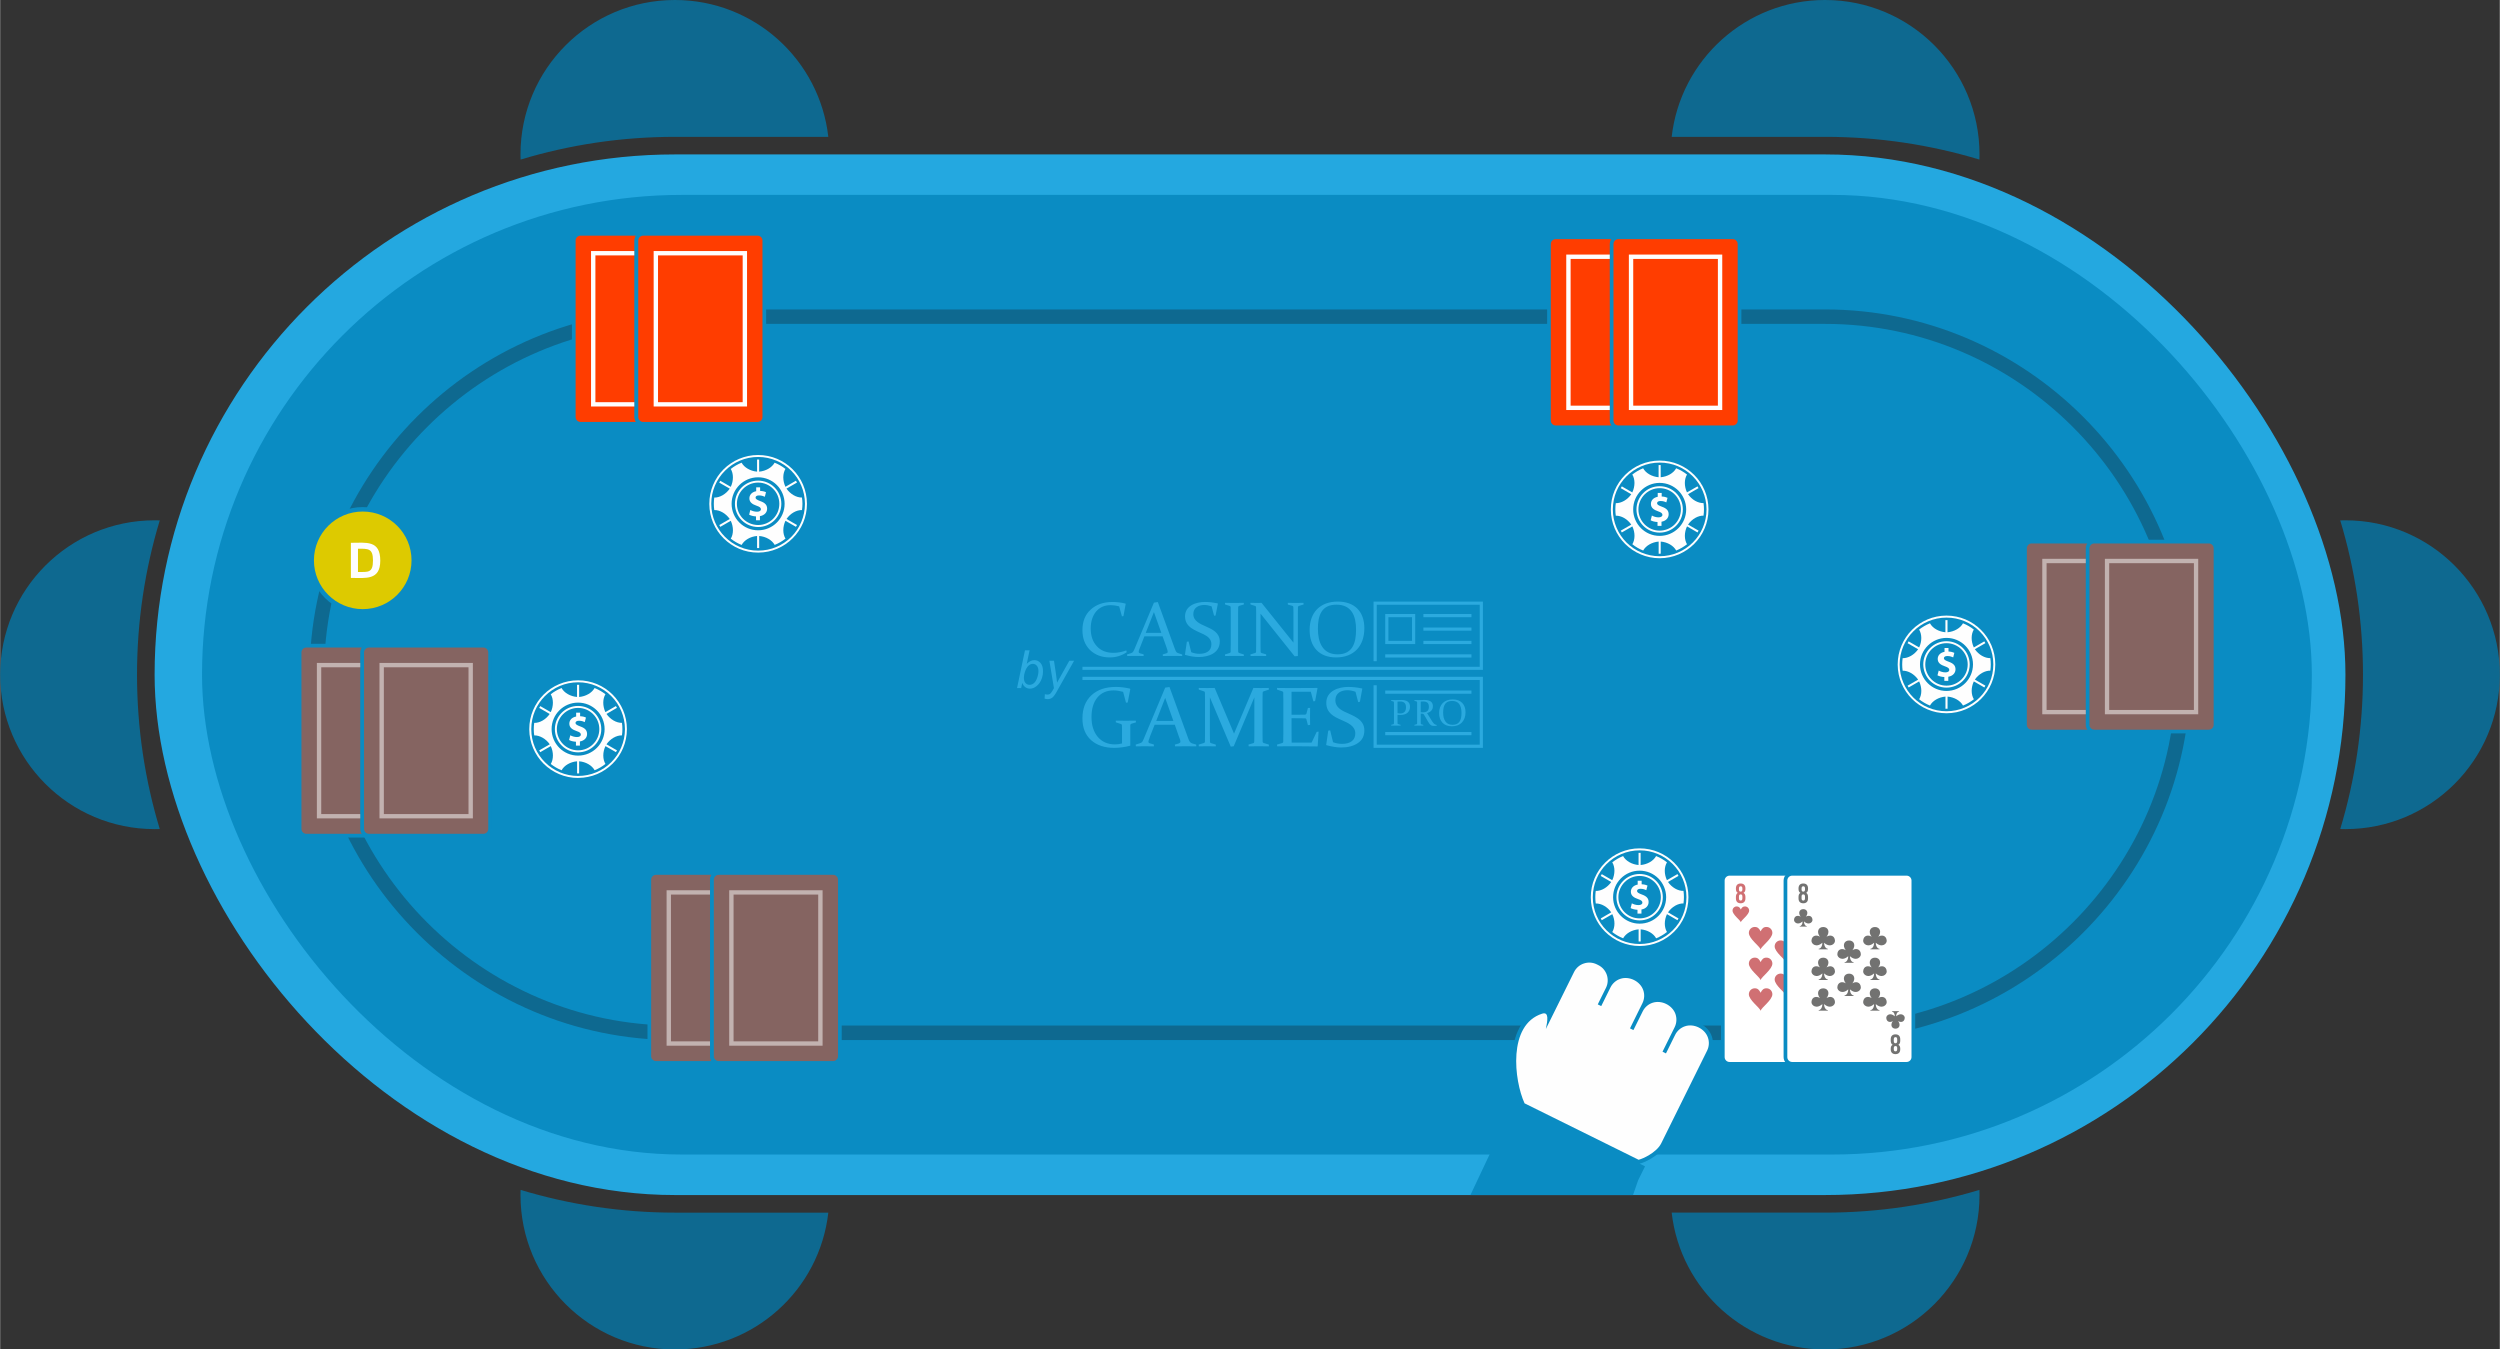 <?xml version="1.0" encoding="UTF-8"?>
<!DOCTYPE svg PUBLIC "-//W3C//DTD SVG 1.1//EN" "http://www.w3.org/Graphics/SVG/1.1/DTD/svg11.dtd">
<!-- Creator: CorelDRAW X7 -->
<svg xmlns="http://www.w3.org/2000/svg" xml:space="preserve" width="5102px" height="2754px" version="1.1" style="shape-rendering:geometricPrecision; text-rendering:geometricPrecision; image-rendering:optimizeQuality; fill-rule:evenodd; clip-rule:evenodd"
viewBox="0 0 51020 27544"
 xmlns:xlink="http://www.w3.org/1999/xlink">
 <rect x="0" y="0" width="51020" height="27544" fill="#333333" stroke="none"/>
 <defs>
  <style type="text/css">
   <![CDATA[
    .fil20 {fill:#FEFEFE}
    .fil17 {fill:#FEFEFE}
    .fil4 {fill:#DDCA00}
    .fil12 {fill:#2BAADF}
    .fil0 {fill:#24A8E0}
    .fil1 {fill:#0A8CC3}
    .fil3 {fill:#0E6990}
    .fil16 {fill:#727271}
    .fil18 {fill:#FEFEFE;fill-rule:nonzero}
    .fil5 {fill:#FEFEFE;fill-rule:nonzero}
    .fil2 {fill:#0E6990;fill-rule:nonzero}
    .fil15 {fill:#727271;fill-rule:nonzero}
    .fil14 {fill:#D07073;fill-rule:nonzero}
    .fil19 {fill:#FF3D00;fill-rule:nonzero}
    .fil13 {fill:white;fill-rule:nonzero}
    .fil11 {fill:#0A8CC3;fill-opacity:0.502}
    .fil8 {fill:#FEFEFE;fill-rule:nonzero;fill-opacity:0.502}
    .fil7 {fill:#FF3D00;fill-rule:nonzero;fill-opacity:0.502}
    .fil6 {fill:#0A8CC3}
    .fil10 {fill:#FEFEFE;fill-rule:nonzero}
    .fil9 {fill:#FF3D00;fill-rule:nonzero}
   ]]>
  </style>
 </defs>
 <g id="Layer_x0020_1">
  <rect class="fil0" x="3152" y="3152" width="44717" height="21240" rx="10620" ry="10620"/>
  <rect class="fil1" x="4120" y="3978" width="43063" height="19587" rx="9793" ry="9793"/>
  <path class="fil2" d="M13772 6316l23476 0c2051,0 3915,839 5266,2190 1351,1351 2190,3215 2190,5266l0 0c0,2050 -839,3914 -2190,5266 -1351,1351 -3215,2190 -5266,2190l-23476 0c-2051,0 -3915,-839 -5266,-2190 -1351,-1352 -2190,-3216 -2190,-5266l0 0c0,-2051 839,-3915 2190,-5266 1351,-1351 3215,-2190 5266,-2190zm23476 295l-23476 0c-1969,0 -3759,806 -5057,2104 -1298,1298 -2104,3088 -2104,5057l0 0c0,1969 806,3759 2104,5057 1298,1298 3088,2103 5057,2103l23476 0c1969,0 3759,-805 5057,-2103 1298,-1298 2104,-3088 2104,-5057l0 0c0,-1969 -806,-3759 -2104,-5057 -1298,-1298 -3088,-2104 -5057,-2104z"/>
  <path class="fil3" d="M16903 24751c-178,1572 -1512,2793 -3131,2793 -1741,0 -3152,-1411 -3152,-3152 0,-35 1,-70 2,-105 999,301 2056,464 3150,464l3131 0z"/>
  <path class="fil3" d="M40398 24287c1,35 2,70 2,105 0,1741 -1411,3152 -3152,3152 -1619,0 -2953,-1221 -3131,-2793l3131 0c1094,0 2151,-163 3150,-464z"/>
  <path class="fil3" d="M47868 10620c1741,0 3152,1411 3152,3152 0,1740 -1411,3151 -3152,3151 -35,0 -70,0 -105,-2 302,-998 464,-2056 464,-3149l0 0c0,-1094 -162,-2151 -464,-3150 35,-1 70,-2 105,-2z"/>
  <path class="fil3" d="M37248 0c1741,0 3152,1411 3152,3152 0,35 -1,70 -2,105 -999,-302 -2056,-464 -3150,-464l-3131 0c178,-1572 1512,-2793 3131,-2793z"/>
  <path class="fil3" d="M13772 0c1619,0 2953,1221 3131,2793l-3131 0c-1094,0 -2151,162 -3150,464 -1,-35 -2,-70 -2,-105 0,-1741 1411,-3152 3152,-3152z"/>
  <path class="fil3" d="M3152 10620c35,0 70,1 105,2 -302,999 -464,2056 -464,3150l0 0c0,1093 162,2151 464,3149 -35,2 -70,2 -105,2 -1741,0 -3152,-1411 -3152,-3151 0,-1741 1411,-3152 3152,-3152z"/>
  <circle class="fil1" cx="7400" cy="11438" r="1088"/>
  <circle class="fil4" cx="7400" cy="11437" r="996"/>
  <path class="fil5" d="M7158 11079c315,0 600,-59 600,365 0,407 -300,352 -600,352l0 -717zm145 121l0 475c212,0 306,20 306,-237 0,-249 -100,-238 -306,-238z"/>
  <path class="fil1" d="M43976 14794l0 -3602c0,-98 -78,-176 -176,-176l-2334 0c-98,0 -176,78 -176,176l0 3602c0,98 78,176 176,176l2334 0c98,0 176,-78 176,-176z"/>
  <path class="fil6" d="M45254 14794l0 -3602c0,-98 -78,-176 -176,-176l-2333 0c-98,0 -176,78 -176,176l0 3602c0,98 78,176 176,176l2333 0c98,0 176,-78 176,-176z"/>
  <path id="path14" class="fil7" d="M42600 14894l-1135 0c-54,0 -99,-45 -99,-99l0 -3604c0,-55 45,-99 99,-99l1135 0c-20,28 -31,62 -31,100l0 3602c0,37 11,72 31,100z"/>
  <polygon class="fil8" points="42569,11495 41769,11495 41769,14491 42569,14491 42569,14579 41725,14579 41681,14579 41681,14535 41681,11451 41681,11406 41725,11406 42569,11406 "/>
  <path id="path14_0" class="fil7" d="M45179 14795c0,54 -45,99 -99,99l-2337 0c-54,0 -99,-45 -99,-99l0 -3604c0,-55 45,-99 99,-99l2337 0c54,0 99,44 99,99l0 3604z"/>
  <path class="fil8" d="M44776 14491l0 -2996 -1729 0 0 2996 1729 0zm88 -3040l0 3084 0 44 -44 0 -1817 0 -44 0 0 -44 0 -3084 0 -45 44 0 1817 0 44 0 0 45z"/>
  <path class="fil1" d="M37809 21576l0 -3602c0,-98 -78,-176 -176,-176l-2334 0c-98,0 -176,78 -176,176l0 3602c0,97 78,176 176,176l2334 0c98,0 176,-79 176,-176z"/>
  <path class="fil6" d="M14356 8512l0 -3602c0,-98 -78,-176 -176,-176l-2334 0c-98,0 -176,78 -176,176l0 3602c0,98 78,176 176,176l2334 0c98,0 176,-78 176,-176z"/>
  <path id="path14_1" class="fil9" d="M12979 8612l-1134 0c-55,0 -100,-45 -100,-99l0 -3604c0,-54 45,-99 100,-99l1134 0c-19,28 -31,63 -31,100l0 3602c0,37 12,72 31,100z"/>
  <polygon class="fil10" points="12948,5213 12149,5213 12149,8209 12948,8209 12948,8297 12105,8297 12060,8297 12060,8253 12060,5169 12060,5124 12105,5124 12948,5124 "/>
  <path class="fil6" d="M15634 8512l0 -3602c0,-98 -78,-176 -176,-176l-2334 0c-98,0 -176,78 -176,176l0 3602c0,98 78,176 176,176l2334 0c98,0 176,-78 176,-176z"/>
  <path id="path14_2" class="fil9" d="M15559 8513c0,54 -45,99 -100,99l-2336 0c-54,0 -99,-45 -99,-99l0 -3604c0,-54 45,-99 99,-99l2336 0c55,0 100,45 100,99l0 3604z"/>
  <path class="fil10" d="M15155 8209l0 -2996 -1728 0 0 2996 1728 0zm89 -3040l0 3084 0 44 -44 0 -1817 0 -45 0 0 -44 0 -3084 0 -45 45 0 1817 0 44 0 0 45z"/>
  <path class="fil6" d="M8759 16919l0 -3602c0,-98 -78,-176 -175,-176l-2334 0c-98,0 -176,78 -176,176l0 3602c0,98 78,176 176,176l2334 0c97,0 175,-78 175,-176z"/>
  <path id="path14_3" class="fil7" d="M7383 17019l-1135 0c-54,0 -99,-45 -99,-99l0 -3604c0,-54 45,-99 99,-99l1135 0c-20,28 -31,63 -31,100l0 3602c0,37 11,72 31,100z"/>
  <polygon class="fil8" points="7352,13620 6553,13620 6553,16616 7352,16616 7352,16704 6508,16704 6464,16704 6464,16660 6464,13576 6464,13531 6508,13531 7352,13531 "/>
  <path class="fil11" d="M10038 16919l0 -3602c0,-98 -78,-176 -176,-176l-2334 0c-98,0 -176,78 -176,176l0 3602c0,98 78,176 176,176l2334 0c98,0 176,-78 176,-176z"/>
  <path id="path14_4" class="fil7" d="M9962 16920c0,54 -45,99 -99,99l-2336 0c-55,0 -100,-45 -100,-99l0 -3604c0,-54 45,-99 100,-99l2336 0c54,0 99,45 99,99l0 3604z"/>
  <path class="fil8" d="M9559 16616l0 -2996 -1728 0 0 2996 1728 0zm89 -3040l0 3084 0 44 -45 0 -1817 0 -44 0 0 -44 0 -3084 0 -45 44 0 1817 0 45 0 0 45z"/>
  <path class="fil6" d="M15898 21558l0 -3602c0,-98 -78,-176 -176,-176l-2334 0c-98,0 -176,78 -176,176l0 3602c0,98 78,176 176,176l2334 0c98,0 176,-78 176,-176z"/>
  <path id="path14_5" class="fil7" d="M14521 21658l-1134 0c-55,0 -100,-45 -100,-99l0 -3604c0,-54 45,-99 100,-99l1134 0c-19,28 -31,63 -31,100l0 3602c0,38 12,72 31,100z"/>
  <polygon class="fil8" points="14490,18259 13691,18259 13691,21255 14490,21255 14490,21344 13646,21344 13602,21344 13602,21299 13602,18215 13602,18171 13646,18171 14490,18171 "/>
  <path class="fil6" d="M17176 21558l0 -3602c0,-98 -78,-176 -176,-176l-2334 0c-98,0 -176,78 -176,176l0 3602c0,98 78,176 176,176l2334 0c98,0 176,-78 176,-176z"/>
  <path id="path14_6" class="fil7" d="M17101 21559c0,54 -45,99 -100,99l-2336 0c-55,0 -99,-45 -99,-99l0 -3604c0,-54 44,-99 99,-99l2336 0c55,0 100,45 100,99l0 3604z"/>
  <path class="fil8" d="M16697 21255l0 -2996 -1728 0 0 2996 1728 0zm89 -3040l0 3084 0 45 -45 0 -1816 0 -45 0 0 -45 0 -3084 0 -44 45 0 1816 0 45 0 0 44z"/>
  <path class="fil12" d="M27663 14119c-59,-20 -114,-31 -165,-31 -130,0 -246,61 -246,206 0,114 83,181 177,228 175,85 415,149 415,385 0,114 -42,199 -132,260 -88,59 -202,90 -342,90 -90,0 -189,-17 -299,-47l-6 -8 42 -289 39 -6 59 242c61,24 122,34 185,34 84,0 149,-18 198,-55 47,-36 71,-89 71,-158 0,-157 -155,-216 -275,-271 -167,-71 -317,-149 -317,-354 0,-240 246,-324 448,-324 89,0 183,10 280,31l7 6 -49 266 -35 7 -55 -212zm-6346 140l6 -90c19,6 38,8 57,8 19,0 35,-4 47,-13 15,-11 32,-33 51,-65l30 -54 -93 -559 94 0 42 280c8,56 15,111 21,167l250 -447 98 0 -355 631c-34,62 -65,103 -91,123 -27,20 -58,30 -92,30 -22,0 -44,-4 -65,-11zm-562 -215l162 -770 94 0 -58 275c29,-28 56,-47 80,-58 24,-11 48,-17 74,-17 51,0 93,19 127,58 34,39 51,95 51,169 0,50 -7,95 -21,136 -13,41 -30,75 -50,103 -20,27 -41,50 -63,66 -21,17 -43,29 -66,38 -22,8 -44,12 -65,12 -36,0 -67,-10 -95,-29 -27,-19 -48,-48 -64,-88l-22 105 -84 0zm141 -228l-1 18c0,47 11,83 33,107 22,25 50,37 83,37 32,0 62,-11 89,-35 27,-23 49,-59 66,-108 18,-50 26,-95 26,-137 0,-47 -11,-83 -33,-109 -21,-26 -49,-39 -81,-39 -33,0 -64,13 -92,40 -27,26 -51,67 -69,122 -14,41 -21,76 -21,104zm7625 742c18,3 34,5 51,5 41,0 70,-11 91,-31 21,-21 31,-52 31,-95 0,-40 -10,-70 -30,-90 -19,-19 -50,-29 -93,-29 -16,0 -33,0 -50,3l0 237zm0 138c0,15 0,28 0,40 0,12 1,23 1,32 0,6 4,10 10,11l51 16 1 16c-36,0 -69,-1 -99,-1 -30,0 -61,1 -92,1l-2 -16 46 -13c6,-3 10,-6 10,-12 0,-10 1,-21 1,-33 0,-13 0,-26 0,-41l0 -302c0,-13 0,-25 0,-34 0,-11 -1,-20 -1,-28 0,-7 -3,-11 -9,-13l-46 -14 -1 -16c32,0 64,1 94,1 21,0 41,-1 60,-1 19,-1 36,-2 52,-2 59,0 103,12 134,34 30,23 45,58 45,103 0,54 -18,95 -52,125 -35,30 -84,44 -147,44 -18,0 -36,-1 -56,-3l0 106zm474 -1c0,16 0,29 0,41 0,12 1,23 1,33 0,7 3,12 9,14l42 12 0 16c-29,0 -58,-1 -88,-1 -30,0 -61,1 -93,1l-1 -16 46 -13c6,-2 9,-6 10,-12 0,-10 0,-21 0,-33 0,-13 0,-26 0,-41l0 -302c0,-13 0,-25 0,-34 0,-11 0,-20 0,-28 0,-7 -3,-11 -9,-13l-46 -14 -1 -16c32,0 63,1 94,1 6,0 14,0 23,-1 9,0 20,0 33,0 14,-1 26,-1 35,-2 9,0 16,0 21,0 57,0 100,11 129,32 28,21 43,53 43,93 0,38 -10,67 -30,90 -19,23 -49,41 -89,53 16,24 30,47 43,69 14,23 26,43 38,62 11,19 22,35 31,49 10,14 18,25 27,34 3,4 8,7 13,10 3,3 8,7 13,8 4,2 9,4 14,5 5,2 11,3 17,5l1 17c-18,2 -33,3 -45,3 -10,0 -19,0 -27,-1 -8,-1 -15,-1 -21,-3 -6,-2 -11,-3 -16,-6 -5,-2 -10,-5 -14,-9 -11,-8 -21,-19 -31,-33 -10,-15 -20,-31 -31,-50 -11,-18 -21,-38 -33,-58 -12,-22 -24,-42 -37,-62 -3,-6 -7,-10 -9,-14 -3,-4 -6,-6 -9,-8 -4,-2 -7,-3 -11,-4 -4,-1 -9,-2 -16,-2l-26 -1 0 129zm0 -157c15,1 29,2 42,2 42,0 75,-9 94,-28 20,-18 30,-46 30,-85 0,-38 -9,-65 -28,-83 -20,-17 -50,-26 -90,-26 -7,0 -15,0 -22,1 -9,1 -17,2 -26,2l0 217zm457 6c0,80 16,142 49,185 32,44 80,65 144,65 62,0 108,-20 138,-59 30,-39 44,-101 44,-184 0,-78 -16,-139 -47,-181 -31,-42 -80,-63 -146,-63 -64,0 -110,20 -139,59 -29,39 -43,98 -43,178zm457 -6c0,86 -25,156 -73,208 -49,52 -117,78 -205,78 -83,0 -147,-24 -192,-72 -46,-48 -69,-114 -69,-196 0,-86 24,-154 73,-205 50,-49 118,-75 204,-75 84,0 148,24 194,71 45,46 68,110 68,191zm-1639 -378l1760 0 0 -66 -1760 0 0 66zm0 846l1760 0 0 -65 -1760 0 0 65zm0 -1585l1760 0 0 -65 -1760 0 0 65zm779 -548l981 0 0 -65 -981 0 0 65zm0 273l981 0 0 -65 -981 0 0 65zm0 -548l981 0 0 -65 -981 0 0 65zm-747 -65l580 0 0 613 -612 0 0 -613 32 0zm0 0l0 0zm515 65l-482 0 0 483 482 0 0 -483zm-785 -319l0 1217 65 0 0 -1152 2102 0 0 1266 -8109 0 0 63 8174 0 0 -1394 -2232 0zm2232 1535l-8174 0 0 65 8109 0 0 1321 -2102 0 0 -1213 -65 0 0 1278 2232 0 0 -1451zm-2420 -990c0,359 -211,595 -576,595 -348,0 -541,-218 -541,-560 0,-358 214,-580 574,-580 344,0 543,203 543,545zm0 0l0 0zm-948 10c0,269 91,522 401,522 311,0 378,-239 378,-505 0,-275 -89,-509 -401,-509 -307,0 -378,224 -378,492zm0 0l0 0zm-1171 -309l0 625c0,61 2,112 2,153 0,14 9,22 19,26l93 27 2 34c-65,0 -118,-2 -160,-2 -39,0 -94,2 -159,2l-4 -32 95 -29c15,-4 21,-12 21,-24 2,-41 2,-94 2,-155l0 -627c0,-51 0,-94 -2,-128 0,-14 -6,-23 -19,-27l-95 -30 -2 -33c67,2 120,2 158,2 23,0 47,0 70,-2l651 812 0 -598c0,-49 -2,-94 -2,-128 0,-12 -8,-21 -20,-25l-92 -26 -2 -35c67,2 120,2 161,2 43,0 95,0 159,-2l4 33 -98 30c-12,4 -18,13 -18,27 -2,34 -2,77 -2,128l0 867 -66 6 -696 -871zm0 0l0 0zm-458 625c0,33 0,59 0,85 2,25 2,49 2,70 0,12 11,20 27,26l87 27 2 32c-67,0 -130,-2 -191,-2 -63,0 -126,2 -193,2l-2 -32 95 -29c13,-4 19,-12 21,-24 0,-21 0,-43 0,-70 2,-24 2,-52 2,-85l0 -627c0,-43 0,-85 -2,-128 0,-14 -6,-23 -19,-27l-95 -30 -2 -33c67,2 130,2 191,2 63,0 126,0 193,-2l2 33 -95 28c-12,4 -19,13 -21,25 -2,42 -2,85 -2,128l0 631zm0 0l0 0zm-541 -774c-53,-18 -104,-28 -149,-28 -118,0 -224,57 -224,187 0,145 145,202 255,251 140,61 285,132 285,307 0,240 -230,318 -432,318 -83,0 -173,-15 -272,-43l-7 -6 39 -263 35 -6 55 220c55,22 110,32 167,32 128,0 244,-50 244,-195 0,-104 -71,-159 -157,-202 -169,-83 -381,-138 -381,-368 0,-218 224,-293 408,-293 81,0 166,10 256,28l6 7 -47 242 -30 4 -51 -192zm0 0l0 0zm-1344 542l318 0 -151 -425 -167 425zm0 0l0 0zm247 -629l344 946c12,35 24,60 34,74 11,12 27,20 47,26l71 23 2 32c-67,0 -130,-2 -189,-2 -59,0 -128,2 -207,2l-2 -32 73 -23c10,-4 16,-6 22,-12 4,-4 6,-10 6,-18 0,-13 -4,-25 -8,-43 -6,-16 -14,-39 -22,-65l-74 -208 -372 0 -81 206c-13,28 -21,53 -27,69 -6,18 -8,31 -8,41 0,8 2,14 6,18 6,6 12,8 22,12l72 21 2 34c-74,0 -133,-2 -179,-2 -47,0 -98,2 -157,2l-4 -32 79 -25c21,-6 35,-14 43,-28 10,-13 20,-33 32,-61l395 -943 80 -12zm0 0l0 0zm-702 287l-31 4 -57 -204c-63,-16 -122,-24 -175,-24 -126,0 -224,45 -297,132 -71,88 -108,204 -108,344 0,151 41,271 124,361 81,91 195,136 342,136 81,0 169,-16 261,-49l8 37c-102,69 -218,106 -346,106 -167,0 -302,-53 -405,-153 -102,-102 -153,-236 -153,-403 0,-177 55,-318 169,-421 112,-102 260,-155 442,-155 87,0 177,10 268,33l4 6 -46 250zm4736 1543l0 0zm-1390 -75l208 0c126,0 260,0 400,-2l7 6 -49 262 -35 6 -53 -197 -393 0 0 470 78 0c59,0 124,-2 197,-2 14,-2 25,-8 29,-22l30 -114 45 -2c-2,79 -2,138 -2,175 0,38 0,95 2,173l-45 4 -30 -116c-4,-14 -15,-23 -27,-23 -75,-2 -140,-2 -199,-2l-78 0 0 310c0,63 0,126 2,187l408 0 103 -218 39 -6 -18 297 -6 6c-147,-2 -283,-4 -408,-4l-201 0c-69,0 -141,2 -212,2l-4 -36 106 -31c14,-4 20,-12 22,-26 0,-23 0,-49 0,-78 2,-26 2,-59 2,-91l0 -692c0,-29 0,-55 -2,-78 0,-22 0,-44 0,-63 0,-14 -8,-24 -20,-28l-106 -35 -2 -34c73,2 145,2 212,2zm0 0l0 0zm-694 -2c53,2 102,2 144,2 43,0 98,0 169,-2l4 34 -108 35c-12,4 -18,14 -20,28 0,37 -2,84 -2,141l0 692c0,67 2,122 2,169 2,12 10,22 25,26l101 31 2 36c-75,-2 -146,-2 -215,-2 -68,0 -133,0 -198,2l-4 -36 98 -29c14,-4 20,-14 20,-30 2,-45 2,-100 2,-167l0 -739 -421 999 -61 8 -426 -1007 0 739c0,67 0,122 2,167 0,16 8,26 23,30l95 29 2 36c-69,-2 -124,-2 -171,-2 -44,0 -103,0 -177,2l-2 -36 104 -31c14,-4 23,-14 23,-26 2,-47 2,-102 2,-169l0 -692c0,-57 0,-104 -2,-141 0,-14 -7,-24 -21,-28l-104 -35 -2 -34c74,2 131,2 173,2 49,0 100,0 153,-2l395 932 395 -932zm0 0l0 0zm-1983 673l350 0 -167 -470 -183 470zm0 0l0 0zm271 -692l379 1040c18,51 32,94 87,112l79 23 2 36c-73,-2 -142,-2 -205,-2 -65,0 -143,0 -230,2l-2 -36 79 -23c43,-16 37,-42 25,-81 -8,-18 -17,-43 -27,-73l-79 -228 -411 0 -90 226c-10,32 -20,59 -26,77 -9,18 -11,32 -11,45 0,8 2,16 9,20 4,6 12,10 24,12l77 23 2 38c-79,-2 -146,-2 -197,-2 -51,0 -108,0 -171,2l-4 -36 85 -27c23,-6 39,-16 49,-30 10,-15 21,-37 33,-67l435 -1039 88 -12zm0 0l0 0zm-853 316l-35 4 -59 -222c-69,-18 -134,-29 -193,-29 -142,0 -252,49 -332,145 -79,96 -120,228 -120,399 0,169 43,305 130,407 86,100 202,151 349,151 48,0 97,-6 144,-19l0 -228c0,-28 0,-55 0,-77 0,-22 0,-45 -2,-63 0,-16 -6,-25 -18,-29l-106 -34 -2 -35c73,0 142,2 212,2 67,0 134,-2 197,-2l4 35 -94 28c-12,4 -20,13 -22,27 0,22 0,45 0,69 0,24 0,49 0,75l0 275 -6 4c-116,29 -222,43 -320,43 -199,0 -358,-53 -476,-159 -116,-106 -175,-252 -175,-442 0,-201 61,-358 183,-472 122,-114 289,-171 501,-171 91,0 187,12 287,35l6 8 -53 275z"/>
  <path id="path14_7" class="fil13" d="M37733 21576c0,55 -44,100 -99,100l-2336 0c-55,0 -100,-45 -100,-100l0 -3603c0,-55 45,-100 100,-100l2336 0c55,0 99,45 99,100l0 3603z"/>
  <g id="_807799472">
   <path class="fil14" d="M35622 18338l0 -31c0,-38 -12,-67 -39,-83 26,-14 39,-40 39,-79l0 -12c0,-64 -35,-100 -97,-100 -63,0 -97,36 -97,100l0 12c0,39 12,65 38,79 -27,16 -38,45 -38,83l0 31c0,63 34,99 97,99 62,0 97,-36 97,-99zm-132 -2l0 -37c0,-31 13,-44 35,-44 22,0 35,13 35,44l0 37c-1,35 -15,45 -35,45 -20,0 -35,-10 -35,-45zm0 -201c0,-36 15,-45 35,-45 20,0 35,9 35,45l0 22c0,31 -15,42 -35,42 -21,0 -35,-11 -35,-42l0 -22z"/>
   <path class="fil14" d="M35528 18564c21,-42 43,-63 85,-63 47,0 85,38 85,85 0,84 -158,191 -170,237 -14,-46 -169,-153 -169,-237 0,-47 38,-85 84,-85 43,0 64,21 85,63l0 0z"/>
  </g>
  <g id="_807811600">
   <path class="fil14" d="M37310 21212l0 30c0,38 11,68 39,83 -26,14 -39,40 -39,79l0 13c0,63 35,99 97,99 63,0 97,-36 97,-99l0 -13c0,-39 -12,-65 -38,-79 27,-15 38,-45 38,-83l0 -30c0,-64 -34,-100 -97,-100 -62,0 -97,36 -97,100zm132 1l0 37c0,31 -13,44 -35,44 -22,0 -35,-13 -35,-44l0 -37c1,-35 15,-44 35,-44 20,0 35,9 35,44zm0 201c0,36 -15,45 -35,45 -20,0 -35,-9 -35,-45l0 -22c0,-31 15,-41 35,-41 20,0 35,10 35,41l0 22z"/>
   <path class="fil14" d="M37404 20985c-21,42 -43,64 -85,64 -47,0 -85,-38 -85,-85 0,-85 158,-192 170,-238 13,46 169,153 169,238 0,47 -38,85 -84,85 -43,0 -64,-22 -85,-64l0 0z"/>
  </g>
  <path class="fil14" d="M36987 19010c30,-60 61,-90 121,-90 66,0 120,54 120,121 0,120 -224,270 -241,337 -19,-66 -240,-217 -240,-337 0,-67 54,-121 120,-121 60,0 90,30 120,90z"/>
  <path class="fil14" d="M36987 20263c30,-60 61,-91 121,-91 66,0 120,54 120,121 0,120 -224,271 -241,337 -19,-66 -240,-217 -240,-337 0,-67 54,-121 120,-121 60,0 90,31 120,91z"/>
  <path class="fil14" d="M35932 19010c30,-60 60,-90 120,-90 67,0 120,54 120,121 0,120 -223,270 -240,337 -19,-66 -240,-217 -240,-337 0,-67 54,-121 120,-121 60,0 90,30 120,90z"/>
  <path class="fil14" d="M35932 20263c30,-60 60,-91 120,-91 67,0 120,54 120,121 0,120 -223,271 -240,337 -19,-66 -240,-217 -240,-337 0,-67 54,-121 120,-121 60,0 90,31 120,91z"/>
  <path class="fil14" d="M36987 19637c30,-61 61,-91 121,-91 66,0 120,54 120,121 0,120 -224,270 -241,337 -19,-66 -240,-217 -240,-337 0,-67 54,-121 120,-121 60,0 90,30 120,91z"/>
  <path class="fil14" d="M35932 19637c30,-61 60,-91 120,-91 67,0 120,54 120,121 0,120 -223,270 -240,337 -19,-66 -240,-217 -240,-337 0,-67 54,-121 120,-121 60,0 90,30 120,91z"/>
  <path class="fil14" d="M36460 19286c30,-60 60,-91 120,-91 66,0 120,54 120,121 0,120 -223,271 -240,337 -20,-66 -241,-217 -241,-337 0,-67 54,-121 121,-121 60,0 90,31 120,91z"/>
  <path class="fil14" d="M36460 19962c30,-60 60,-90 120,-90 66,0 120,54 120,120 0,121 -223,271 -240,338 -20,-66 -241,-217 -241,-338 0,-66 54,-120 121,-120 60,0 90,30 120,90z"/>
  <path class="fil1" d="M39087 21576l0 -3602c0,-98 -78,-176 -176,-176l-2334 0c-98,0 -176,78 -176,176l0 3602c0,97 78,176 176,176l2334 0c98,0 176,-79 176,-176z"/>
  <path id="path14_8" class="fil13" d="M39012 21576c0,55 -45,100 -100,100l-2336 0c-55,0 -99,-45 -99,-100l0 -3603c0,-55 44,-100 99,-100l2336 0c55,0 100,45 100,100l0 3603z"/>
  <path class="fil15" d="M36900 18338l0 -31c0,-38 -11,-67 -38,-83 25,-14 38,-40 38,-79l0 -12c0,-64 -34,-100 -97,-100 -63,0 -97,36 -97,100l0 12c0,39 12,65 38,79 -27,16 -38,45 -38,83l0 31c0,63 34,99 97,99 63,0 97,-36 97,-99zm-132 -2l0 -37c0,-31 13,-44 35,-44 22,0 35,13 35,44l0 37c-1,35 -15,45 -35,45 -20,0 -35,-10 -35,-45zm0 -201c0,-36 15,-45 35,-45 20,0 35,9 35,45l0 22c0,31 -15,42 -35,42 -20,0 -35,-11 -35,-42l0 -22z"/>
  <path class="fil15" d="M38588 21212l0 30c0,38 12,68 39,83 -26,14 -39,40 -39,79l0 13c0,63 35,99 97,99 63,0 97,-36 97,-99l0 -13c0,-39 -12,-65 -38,-79 27,-15 38,-45 38,-83l0 -30c0,-64 -34,-100 -97,-100 -62,0 -97,36 -97,100zm132 1l0 37c0,31 -13,44 -35,44 -22,0 -35,-13 -35,-44l0 -37c1,-35 16,-44 35,-44 20,0 35,9 35,44zm0 201c0,36 -15,45 -35,45 -19,0 -35,-9 -35,-45l0 -22c0,-31 16,-41 35,-41 21,0 35,10 35,41l0 22z"/>
  <path class="fil16" d="M38248 20494c-123,111 -226,25 -223,-42 7,-112 109,-124 173,-80 -75,-97 -34,-199 68,-199 101,0 142,102 67,199 64,-44 166,-32 173,80 4,67 -100,153 -223,42 0,78 40,123 75,123 0,4 0,8 0,12 -31,0 -62,0 -92,0 -31,0 -62,0 -93,0 0,-4 0,-8 0,-12 35,0 75,-45 75,-123l0 0z"/>
  <path class="fil16" d="M37192 20494c-122,111 -226,25 -222,-42 6,-112 109,-124 173,-80 -75,-97 -34,-199 67,-199 102,0 143,102 68,199 64,-44 166,-32 172,80 4,67 -99,153 -222,42 0,78 40,123 75,123 0,4 0,8 0,12 -31,0 -62,0 -93,0 -30,0 -61,0 -92,0 0,-4 0,-8 0,-12 35,0 74,-45 74,-123z"/>
  <path class="fil16" d="M37720 20194c-123,111 -226,25 -222,-42 6,-112 109,-125 172,-81 -75,-96 -33,-198 68,-198 101,0 143,102 68,198 63,-44 166,-31 172,81 4,67 -99,153 -222,42 0,77 40,123 74,123 0,4 0,8 0,12 -30,0 -61,0 -92,0 -31,0 -62,0 -92,0 0,-4 0,-8 0,-12 34,0 74,-46 74,-123z"/>
  <path class="fil16" d="M37192 19868c-122,111 -226,25 -222,-42 6,-112 109,-124 173,-80 -75,-97 -34,-199 67,-199 102,0 143,102 68,199 64,-44 166,-32 172,80 4,67 -99,153 -222,42 0,77 40,123 75,123 0,4 0,8 0,12 -31,0 -62,0 -93,0 -30,0 -61,0 -92,0 0,-4 0,-8 0,-12 35,0 74,-46 74,-123z"/>
  <path class="fil16" d="M38248 19868c-123,111 -226,25 -223,-42 7,-112 109,-124 173,-80 -75,-97 -34,-199 68,-199 101,0 142,102 67,199 64,-44 166,-32 173,80 4,67 -100,153 -223,42 0,77 40,123 75,123 0,4 0,8 0,12 -31,0 -62,0 -92,0 -31,0 -62,0 -93,0 0,-4 0,-8 0,-12 35,0 75,-46 75,-123l0 0z"/>
  <path class="fil16" d="M38248 19242c-123,111 -226,25 -223,-42 7,-112 109,-124 173,-80 -75,-97 -34,-199 68,-199 101,0 142,102 67,199 64,-44 166,-32 173,80 4,67 -100,153 -223,42 0,77 40,123 75,123 0,4 0,8 0,12 -31,0 -62,0 -92,0 -31,0 -62,0 -93,0 0,-4 0,-8 0,-12 35,0 75,-46 75,-123l0 0z"/>
  <path class="fil16" d="M37720 19517c-123,111 -226,25 -222,-42 6,-112 109,-124 172,-80 -75,-97 -33,-199 68,-199 101,0 143,102 68,199 63,-44 166,-32 172,80 4,67 -99,153 -222,42 0,78 40,123 74,123 0,4 0,8 0,12 -30,0 -61,0 -92,0 -31,0 -62,0 -92,0 0,-4 0,-8 0,-12 34,0 74,-45 74,-123z"/>
  <path class="fil16" d="M37192 19242c-122,111 -226,25 -222,-42 6,-112 109,-124 173,-80 -75,-97 -34,-199 67,-199 102,0 143,102 68,199 64,-44 166,-32 172,80 4,67 -99,153 -222,42 0,77 40,123 75,123 0,4 0,8 0,12 -31,0 -62,0 -93,0 -30,0 -61,0 -92,0 0,-4 0,-8 0,-12 35,0 74,-46 74,-123z"/>
  <path class="fil16" d="M36789 18807c-96,88 -177,20 -175,-32 5,-88 86,-98 136,-64 -59,-75 -26,-155 53,-155 79,0 112,80 53,155 50,-34 130,-24 135,64 3,52 -78,120 -174,32 0,61 31,97 58,97 0,3 0,6 0,9 -24,0 -48,0 -72,0 -24,0 -48,0 -73,0 0,-3 0,-6 0,-9 28,0 59,-36 59,-97z"/>
  <path class="fil16" d="M38699 20744c97,-87 178,-20 175,33 -5,88 -86,98 -136,63 59,76 27,156 -53,156 -79,0 -112,-80 -53,-156 -50,35 -130,25 -135,-63 -3,-53 78,-120 174,-33 0,-61 -31,-96 -58,-96 0,-4 0,-7 0,-10 24,0 48,0 72,0 24,0 49,0 73,0 0,3 0,6 0,10 -28,0 -59,35 -59,96z"/>
  <circle class="fil1" cx="15470" cy="10283" r="1088"/>
  <g id="_1073901728">
   <path class="fil17" d="M15470 9379c7,0 14,0 21,0l0 248c138,-12 262,-85 316,-183 80,32 154,75 221,127 -58,96 -59,240 0,365l214 -124c8,12 15,25 22,37l-215 124c79,113 204,185 316,182 6,42 10,84 10,128 0,43 -4,86 -9,128 -113,-3 -238,68 -316,182l214 123c-7,13 -14,25 -21,37l-215 -123c-58,124 -58,268 1,364 -67,53 -141,96 -221,128 -54,-98 -179,-171 -316,-182l0 247c-7,0 -14,0 -21,0 -7,0 -15,0 -22,0l0 -247c-137,11 -262,84 -315,183 -81,-32 -155,-76 -222,-128 59,-96 59,-240 0,-365l-214 124c-7,-12 -15,-24 -21,-37l214 -124c-79,-113 -204,-185 -316,-182 -6,-41 -9,-84 -9,-127 0,-44 3,-87 9,-128 112,3 237,-69 316,-182l-215 -124c7,-13 14,-25 22,-37l214 124c59,-125 58,-269 0,-365 66,-53 141,-96 221,-128 54,99 178,171 316,183l0 -248c7,0 14,0 21,0zm0 363c299,0 541,242 541,541 0,299 -242,541 -541,541 -298,0 -541,-242 -541,-541 0,-298 242,-541 541,-541z"/>
   <path class="fil18" d="M15470 9287c275,0 524,111 704,291 181,180 292,430 293,705 0,275 -112,524 -292,704 -179,180 -427,291 -700,292l-4 0c-276,1 -525,-111 -705,-291 -180,-179 -291,-427 -292,-700l0 -4c0,-276 111,-525 291,-705 181,-180 430,-292 705,-292zm676 320c-173,-173 -412,-280 -676,-280 -264,0 -503,107 -676,281 -173,173 -280,411 -280,675l0 1c0,264 107,502 281,675 173,173 411,280 675,280l1 0c264,0 503,-107 676,-280 172,-173 279,-412 279,-676 0,-264 -107,-503 -280,-676z"/>
   <path class="fil18" d="M15470 9810c131,0 249,53 335,138 86,86 139,204 139,335l0 1c0,130 -53,248 -139,334 -85,86 -204,139 -335,139l0 0c-131,-1 -249,-53 -335,-139 -85,-85 -138,-204 -138,-335 0,-130 53,-249 138,-335 86,-85 204,-138 335,-138zm306 167c-78,-79 -186,-127 -306,-127 -120,0 -228,49 -306,127 -79,78 -127,187 -127,306 0,120 49,228 127,307 79,78 187,126 306,126l1 0c119,0 227,-48 306,-127 78,-78 126,-186 126,-306 0,-120 -48,-228 -127,-306z"/>
   <path class="fil18" d="M15507 10619l0 -84c95,-16 147,-79 147,-152 0,-74 -40,-120 -138,-154 -70,-27 -98,-44 -98,-71 0,-23 17,-46 70,-46 60,0 97,19 119,28l24 -93c-27,-13 -64,-25 -120,-27l0 -73 -80 0 0 79c-88,17 -139,74 -139,146 0,80 60,121 148,151 61,20 87,40 87,71 0,33 -32,51 -79,51 -54,0 -102,-17 -137,-36l-24 96c31,18 84,33 140,36l0 78 80 0z"/>
  </g>
  <circle class="fil1" cx="33463" cy="18312" r="1088"/>
  <g id="_1073890496">
   <path class="fil17" d="M33462 17408c7,0 14,0 21,0l0 248c138,-12 262,-84 316,-183 80,32 155,75 222,128 -59,96 -60,240 -1,364l215 -124c7,13 14,25 21,37l-214 124c78,113 203,185 316,182 6,42 9,84 9,128 0,43 -3,86 -9,128 -113,-3 -237,69 -316,182l214 124c-6,12 -13,24 -21,37l-214 -124c-59,125 -59,269 0,364 -67,53 -141,96 -221,129 -54,-99 -178,-172 -316,-183l0 247c-7,1 -14,1 -21,1 -7,0 -14,0 -21,-1l0 -247c-138,11 -262,84 -316,183 -80,-32 -155,-76 -222,-128 59,-96 60,-240 1,-365l-215 124c-7,-12 -14,-24 -21,-37l214 -124c-78,-113 -203,-184 -316,-181 -6,-42 -9,-85 -9,-128 0,-44 3,-86 9,-128 113,3 237,-69 316,-182l-214 -124c6,-12 13,-25 21,-37l214 124c59,-125 59,-269 0,-365 67,-52 141,-96 221,-128 54,99 178,171 316,183l0 -248c7,0 14,0 21,0zm0 363c299,0 541,242 542,541 0,299 -242,541 -541,541 -299,0 -541,-242 -542,-540 0,-299 242,-542 541,-542z"/>
   <path class="fil18" d="M33462 17316c275,0 524,111 705,292 180,180 292,429 292,704 0,275 -111,524 -292,705 -179,179 -426,290 -700,292l-4 0c-275,0 -524,-112 -705,-292 -179,-179 -291,-427 -292,-700l0 -4c0,-275 111,-525 292,-705 180,-180 429,-292 704,-292zm676 320c-173,-173 -412,-280 -676,-280 -264,1 -503,108 -676,281 -173,173 -279,412 -279,675l0 1c0,264 107,503 280,676 173,172 412,279 675,279l1 0c264,0 503,-107 676,-280 173,-173 280,-412 279,-676 0,-264 -107,-503 -280,-676z"/>
   <path class="fil18" d="M33462 17839c131,0 250,53 335,138 86,86 139,204 139,335l0 1c0,130 -53,249 -139,334 -85,86 -203,139 -334,139l-1 0c-131,0 -249,-53 -334,-139 -86,-85 -139,-204 -139,-334 0,-131 53,-250 139,-335 85,-86 203,-139 334,-139zm307 167c-79,-78 -187,-127 -307,-127 -119,0 -228,49 -306,127 -78,79 -127,187 -127,307 0,119 49,227 127,306 79,78 187,127 307,126l0 0c119,0 228,-48 306,-127 78,-78 127,-186 127,-306 0,-119 -49,-228 -127,-306z"/>
   <path class="fil18" d="M33500 18648l0 -84c94,-16 146,-79 146,-152 0,-74 -39,-119 -137,-154 -70,-26 -99,-44 -99,-71 0,-23 17,-46 71,-46 59,0 97,19 118,28l24 -93c-27,-13 -64,-25 -119,-27l0 -72 -81 0 0 78c-88,17 -139,74 -139,146 0,80 60,121 148,151 61,20 87,40 87,71 0,33 -32,51 -79,51 -53,0 -102,-17 -136,-36l-25 97c31,18 85,32 140,35l0 78 81 0z"/>
  </g>
  <circle class="fil1" cx="39726" cy="13562" r="1088"/>
  <g id="_1073895520">
   <path class="fil17" d="M39726 12657c7,0 14,0 21,0l0 248c138,-12 262,-84 316,-183 80,32 154,75 221,128 -59,96 -59,240 0,365l214 -124c8,12 15,24 22,36l-215 124c79,114 204,185 316,182 6,42 9,85 9,128 0,44 -3,86 -9,128 -112,-3 -237,69 -316,182l215 124c-7,12 -14,25 -21,37l-215 -124c-59,125 -58,269 1,365 -67,52 -142,96 -222,128 -53,-99 -178,-171 -315,-183l0 248c-7,0 -14,0 -22,0 -7,0 -14,0 -21,0l0 -248c-138,12 -262,84 -316,183 -80,-32 -154,-75 -221,-128 59,-96 59,-240 0,-365l-214 124c-8,-12 -15,-24 -22,-36l215 -124c-79,-114 -204,-185 -316,-182 -6,-42 -9,-85 -9,-128 0,-43 3,-86 9,-128 112,3 237,-69 316,-182l-215 -124c7,-12 14,-25 21,-37l215 124c59,-125 58,-269 -1,-365 67,-52 142,-96 222,-128 53,99 178,171 315,183l0 -248c7,0 14,0 22,0zm0 363c299,0 541,242 541,541 0,299 -242,541 -541,542 -299,0 -541,-242 -541,-541 0,-299 242,-541 541,-542z"/>
   <path class="fil18" d="M39726 12565c275,0 524,111 704,292 181,180 292,429 292,704 0,275 -111,524 -291,705 -179,179 -427,291 -701,292l-4 0c-275,0 -524,-111 -704,-292 -180,-179 -291,-426 -292,-700l0 -4c0,-275 111,-524 291,-705 180,-180 429,-292 705,-292zm676 320c-173,-173 -413,-280 -676,-279 -264,0 -503,107 -676,280 -173,173 -280,412 -280,676l0 0c0,264 107,503 280,676 173,173 412,279 676,279l0 0c264,0 503,-107 676,-280 173,-173 280,-412 280,-676 0,-264 -107,-503 -280,-676z"/>
   <path class="fil18" d="M39726 13088c131,0 249,53 335,139 85,85 138,204 139,334l0 1c-1,131 -54,249 -139,334 -86,86 -204,139 -335,139l-1 0c-130,0 -248,-53 -334,-138 -85,-86 -138,-204 -139,-335 0,-131 53,-250 139,-335 86,-86 204,-139 335,-139zm306 167c-78,-78 -187,-127 -306,-127 -120,0 -228,49 -306,127 -79,79 -127,187 -127,307 0,119 48,228 127,306 78,78 187,127 306,127l0 0c120,0 228,-49 306,-127 79,-79 127,-187 127,-307 0,-119 -48,-228 -127,-306z"/>
   <path class="fil18" d="M39763 13897l0 -84c95,-16 147,-79 147,-152 0,-74 -40,-119 -138,-154 -70,-26 -99,-43 -99,-71 0,-23 18,-46 71,-46 59,0 97,19 119,28l23 -93c-27,-13 -64,-24 -119,-27l0 -72 -81 0 0 78c-88,17 -139,74 -139,146 0,80 60,121 149,151 60,21 87,40 87,72 0,33 -32,51 -79,51 -54,0 -102,-18 -137,-37l-25 97c32,18 85,33 140,35l0 78 81 0z"/>
  </g>
  <circle class="fil1" cx="11796" cy="14882" r="1088"/>
  <g id="_1073906688">
   <path class="fil17" d="M11795 13978c7,0 14,0 22,0l0 248c137,-12 262,-84 315,-183 80,32 155,75 222,127 -59,96 -59,240 -1,365l215 -124c7,12 14,25 21,37l-214 124c79,113 203,185 316,182 6,42 9,84 9,128 0,43 -3,86 -9,128 -112,-3 -237,68 -316,182l215 124c-7,12 -14,24 -22,36l-214 -123c-59,124 -58,268 0,364 -66,53 -141,96 -221,128 -54,-98 -178,-171 -316,-182l0 247c-7,0 -14,1 -21,1 -7,0 -14,-1 -21,-1l0 -247c-138,11 -262,84 -316,183 -80,-32 -155,-76 -221,-128 58,-96 59,-240 0,-365l-215 124c-7,-12 -14,-24 -21,-37l215 -124c-79,-113 -204,-184 -317,-182 -6,-41 -9,-84 -9,-127 0,-44 3,-86 9,-128 113,3 238,-69 316,-182l-214 -124c7,-13 14,-25 21,-37l215 124c58,-125 58,-269 -1,-365 67,-53 141,-96 221,-128 54,99 179,171 316,183l0 -248c7,0 14,0 21,0zm0 363c299,0 542,242 542,541 0,299 -242,541 -541,541 -299,0 -541,-242 -541,-541 -1,-298 242,-541 540,-541z"/>
   <path class="fil18" d="M11795 13886c275,0 525,111 705,291 180,181 292,430 292,705 0,275 -111,524 -291,704 -180,180 -427,291 -701,292l-4 1c-275,0 -524,-112 -705,-292 -179,-179 -290,-427 -292,-700l0 -4c0,-276 112,-525 292,-705 180,-180 429,-292 704,-292zm676 320c-173,-173 -412,-280 -676,-280 -264,0 -503,108 -676,281 -172,173 -279,411 -279,675l0 1c0,264 107,503 280,675 173,173 412,280 676,280l0 0c264,0 503,-107 676,-280 173,-173 280,-412 280,-676 -1,-264 -108,-503 -281,-676z"/>
   <path class="fil18" d="M11795 14409c131,0 250,53 335,138 86,86 139,204 139,335l0 1c0,130 -53,248 -138,334 -86,86 -204,139 -335,139l-1 0c-130,0 -249,-53 -334,-139 -86,-85 -139,-204 -139,-335 0,-130 53,-249 139,-335 85,-85 204,-138 334,-138zm307 167c-79,-79 -187,-127 -307,-127 -119,0 -227,49 -306,127 -78,79 -127,187 -127,306 1,120 49,228 128,307 78,78 186,126 306,126l0 0c120,0 228,-48 306,-127 78,-78 127,-186 127,-306 0,-120 -49,-228 -127,-306z"/>
   <path class="fil18" d="M11833 15218l0 -84c94,-16 146,-79 146,-152 0,-74 -39,-120 -137,-154 -70,-26 -99,-44 -99,-71 0,-23 17,-46 71,-46 59,0 97,19 118,28l24 -93c-27,-13 -64,-25 -119,-27l0 -73 -81 0 0 79c-88,17 -139,74 -139,146 0,80 60,121 148,151 61,20 87,40 87,71 0,33 -32,51 -79,51 -53,0 -102,-17 -136,-36l-25 96c31,19 85,33 140,36l0 78 81 0z"/>
  </g>
  <circle class="fil1" cx="33872" cy="10397" r="1088"/>
  <g id="_1073909728">
   <path class="fil17" d="M33871 9493c7,0 14,0 21,0l1 248c137,-12 262,-84 315,-183 80,32 155,75 222,128 -59,96 -59,240 -1,364l215 -123c7,12 14,24 21,36l-214 124c78,114 203,185 316,182 6,42 9,85 9,128 0,43 -3,86 -9,128 -113,-3 -237,69 -316,182l215 124c-7,12 -14,25 -22,37l-214 -124c-59,125 -58,269 0,365 -67,52 -141,95 -221,128 -54,-99 -178,-172 -316,-183l0 247c-7,1 -14,1 -21,1 -7,0 -14,0 -21,0l0 -248c-138,12 -262,84 -316,183 -80,-32 -155,-75 -221,-128 58,-96 59,-240 0,-365l-215 124c-7,-12 -14,-24 -21,-37l214 -123c-78,-114 -203,-185 -316,-182 -6,-42 -9,-85 -9,-128 0,-44 3,-86 9,-128 113,3 238,-69 316,-182l-214 -124c6,-12 14,-25 21,-37l214 124c59,-125 59,-269 0,-365 67,-52 141,-96 221,-128 54,99 178,171 316,183l0 -248c7,0 14,0 21,0zm0 363c299,0 541,242 542,541 0,299 -242,541 -541,541 -299,1 -541,-242 -541,-540 -1,-299 242,-541 540,-542z"/>
   <path class="fil18" d="M33871 9401c275,0 524,111 705,292 180,180 292,429 292,704 0,275 -111,524 -292,705 -179,179 -426,291 -700,292l-4 0c-275,0 -524,-112 -705,-292 -179,-179 -291,-427 -292,-700l0 -4c0,-275 112,-524 292,-705 180,-180 429,-292 704,-292zm676 320c-173,-173 -412,-280 -676,-279 -264,0 -503,107 -676,280 -173,173 -279,412 -279,675l0 1c0,264 107,503 280,676 173,172 412,279 676,279l0 0c264,0 503,-107 676,-280 173,-173 280,-412 280,-676 -1,-264 -108,-503 -281,-676z"/>
   <path class="fil18" d="M33871 9924c131,0 250,53 335,138 86,86 139,204 139,335l0 1c0,131 -53,249 -138,334 -86,86 -204,139 -335,139l-1 0c-131,0 -249,-53 -334,-139 -86,-85 -139,-204 -139,-334 0,-131 53,-250 139,-335 85,-86 204,-139 334,-139zm307 167c-79,-78 -187,-127 -307,-127 -119,0 -227,49 -306,127 -78,79 -127,187 -127,307 0,119 49,227 127,306 79,78 187,127 307,127l0 0c119,-1 228,-49 306,-127 78,-79 127,-187 127,-307 0,-119 -49,-228 -127,-306z"/>
   <path class="fil18" d="M33909 10733l0 -84c94,-16 146,-79 146,-152 0,-74 -39,-119 -137,-154 -70,-26 -99,-44 -99,-71 0,-23 17,-46 71,-46 59,0 97,19 118,28l24 -93c-27,-13 -64,-24 -119,-27l0 -72 -81 0 0 78c-88,17 -139,74 -139,146 0,80 60,121 148,151 61,21 87,40 87,72 0,32 -32,51 -79,51 -53,0 -102,-18 -136,-37l-25 97c31,18 85,33 140,35l0 78 81 0z"/>
  </g>
  <path class="fil1" d="M34261 8584l0 -3602c0,-98 -78,-176 -176,-176l-2334 0c-98,0 -176,78 -176,176l0 3602c0,97 78,175 176,175l2334 0c98,0 176,-78 176,-175z"/>
  <path id="path14_9" class="fil19" d="M34185 8585c0,54 -44,99 -99,99l-2336 0c-55,0 -100,-45 -100,-99l0 -3604c0,-55 45,-100 100,-100l2336 0c55,0 99,45 99,100l0 3604z"/>
  <path class="fil5" d="M33782 8280l0 -2995 -1728 0 0 2995 1728 0zm89 -3040l0 3085 0 44 -45 0 -1816 0 -45 0 0 -44 0 -3085 0 -44 45 0 1816 0 45 0 0 44z"/>
  <path class="fil1" d="M35539 8584l0 -3602c0,-98 -78,-176 -176,-176l-2334 0c-98,0 -176,78 -176,176l0 3602c0,97 78,175 176,175l2334 0c98,0 176,-78 176,-175z"/>
  <path id="path14_10" class="fil19" d="M35464 8585c0,54 -45,99 -100,99l-2336 0c-54,0 -99,-45 -99,-99l0 -3604c0,-55 45,-100 99,-100l2336 0c55,0 100,45 100,100l0 3604z"/>
  <path class="fil5" d="M35060 8280l0 -2995 -1728 0 0 2995 1728 0zm89 -3040l0 3085 0 44 -44 0 -1817 0 -45 0 0 -44 0 -3085 0 -44 45 0 1817 0 44 0 0 44z"/>
  <path class="fil1" d="M30490 23373l-481 1019 3319 0 103 -298 142 -288 -109 -54c77,-21 158,-60 227,-101 110,-65 229,-161 287,-277l936 -1894c51,-102 58,-220 22,-327 -77,-227 -348,-361 -575,-284 -26,9 -51,20 -75,33 17,-75 12,-154 -13,-229 -76,-226 -347,-360 -574,-283 -25,8 -49,19 -72,31 18,-77 15,-159 -11,-236 -77,-227 -348,-361 -575,-284 -31,10 -60,24 -88,41 10,-66 4,-134 -18,-199 -37,-108 -114,-197 -216,-247l-31 -15c-102,-51 -220,-58 -328,-22 -108,37 -196,114 -247,216l-486 983c-7,-11 -16,-20 -27,-29 -45,-35 -100,-34 -152,-18 -467,150 -594,645 -587,1085 4,274 63,608 178,859l12 27 1599 791 -2160 0z"/>
  <path class="fil20" d="M33442 23672l-2328 -1152c-213,-465 -348,-1604 359,-1830 145,-46 110,142 76,313l26 -54 549 -1109c42,-85 115,-146 199,-174 85,-29 180,-25 265,17l30 15c86,42 146,116 175,200 28,84 25,179 -17,264 -243,490 74,-151 -168,339l71 34 189 -382c43,-85 116,-146 200,-174 183,-62 407,49 469,232 29,84 25,179 -17,265l-65 131 -189 383 70 35c64,-128 127,-255 190,-383 42,-85 115,-146 199,-174 184,-62 408,49 470,232 28,84 25,179 -17,265l-60 121c-63,127 -126,253 -188,380l70 35 188 -380c43,-85 116,-146 200,-174 183,-62 407,49 469,232 29,84 25,179 -17,265l-937 1893c-46,94 -148,180 -254,243 -75,44 -149,76 -207,92z"/>
 </g>
</svg>

